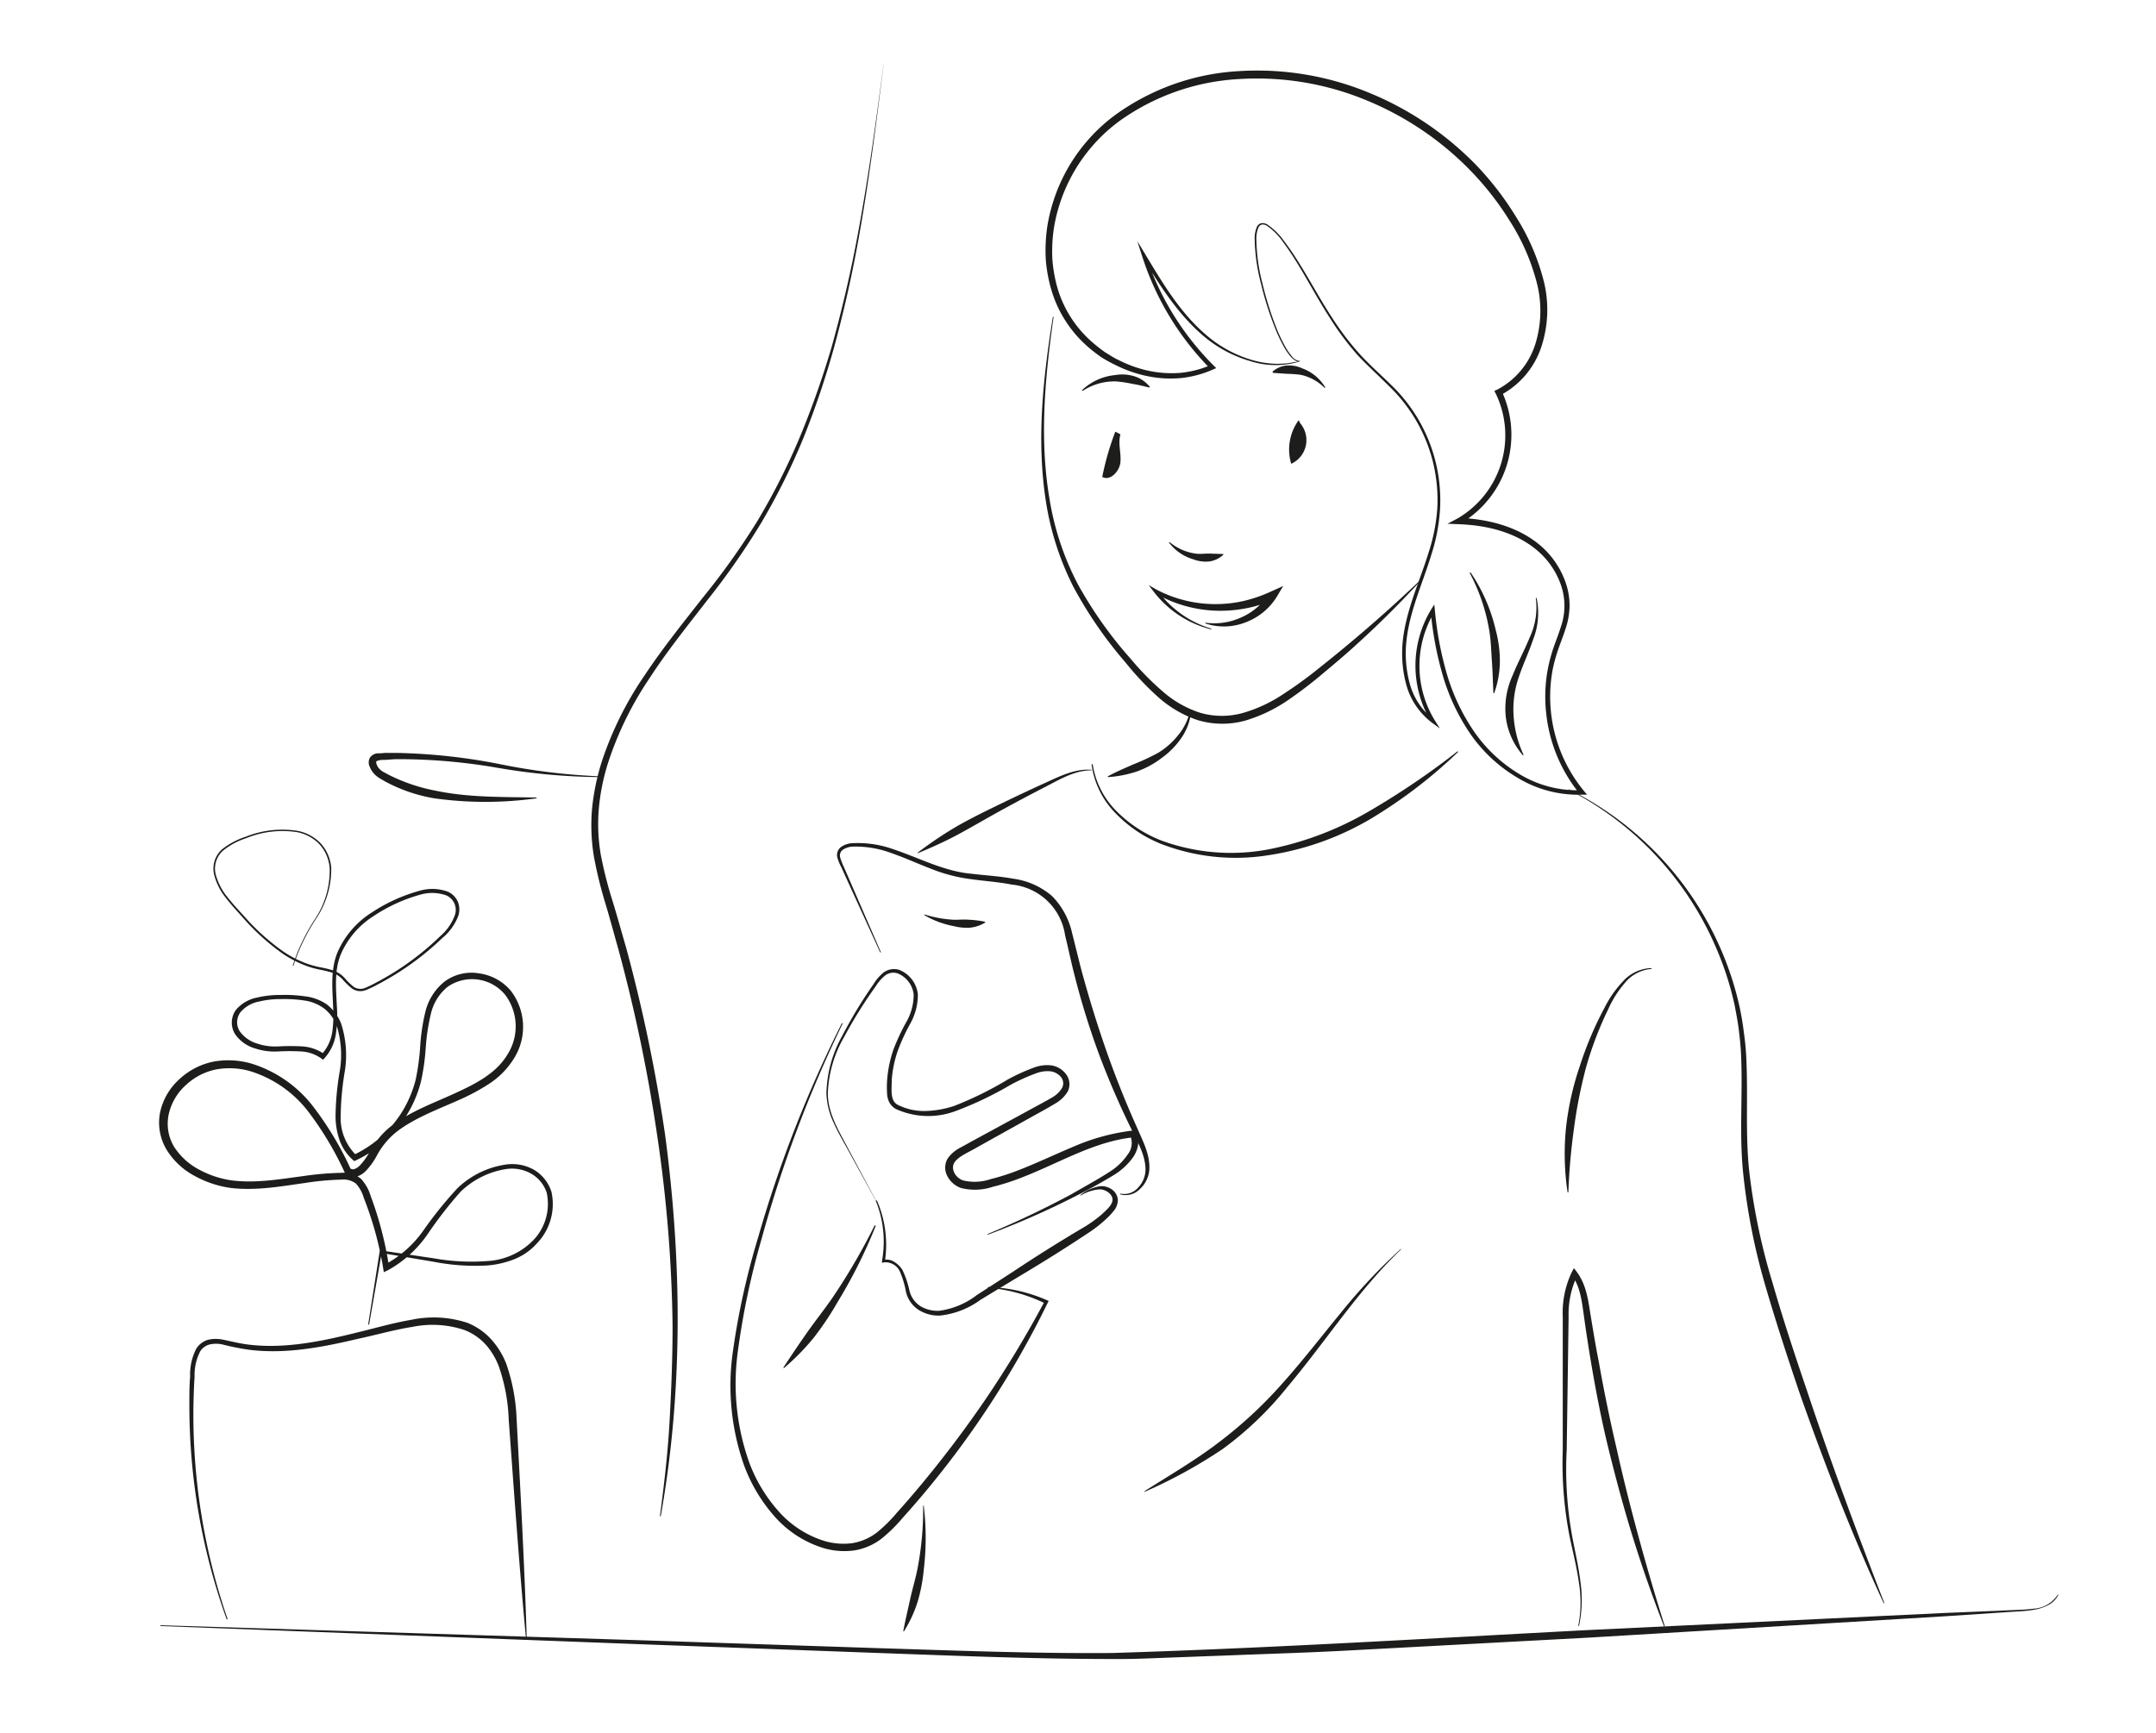 <svg id="Calque_1" data-name="Calque 1" xmlns="http://www.w3.org/2000/svg" viewBox="0 0 272.57 219.1"><defs><style>.cls-1{fill:#1d1d1b;}</style></defs><path class="cls-1" d="M164.48,45.66a10.46,10.46,0,0,1-6.43,0,16,16,0,0,1-5.69-3c-3.36-2.77-5.69-6.51-7.93-10.15l.43-.19a35.39,35.39,0,0,0,8.58,13.91l.32.32-.4.17a13.42,13.42,0,0,1-4.07,1.09,14.45,14.45,0,0,1-4.2-.24,15.91,15.91,0,0,1-4-1.38,18.33,18.33,0,0,1-1.83-1,18.6,18.6,0,0,1-1.67-1.29A15.26,15.26,0,0,1,133,36.93a18.7,18.7,0,0,1-.79-4.14,21.09,21.09,0,0,1,.2-4.2,21.86,21.86,0,0,1,8.51-14A29.4,29.4,0,0,1,156.53,9a37.06,37.06,0,0,1,16.36,2.65,40.14,40.14,0,0,1,13.76,9.25,38.67,38.67,0,0,1,5.07,6.61,28.18,28.18,0,0,1,3.35,7.66,15,15,0,0,1-.11,8.38A10.7,10.7,0,0,1,189.64,50l.19-.58a13,13,0,0,1-5.23,16.8l-.17-.74c3.7.15,7.59,1.1,10.48,3.65A10.87,10.87,0,0,1,198,73.87a8.78,8.78,0,0,1,.43,2.84,9.55,9.55,0,0,1-.51,2.81c-.28.89-.63,1.75-.93,2.61a19.88,19.88,0,0,0-.71,2.62A18.78,18.78,0,0,0,200.23,100l.41.49-.65,0a14.75,14.75,0,0,1-8-2.06,19,19,0,0,1-6.09-5.61,26,26,0,0,1-3.52-7.48,42.4,42.4,0,0,1-1.51-8.12l.5.12a13.22,13.22,0,0,0,0,13.72l.67,1.06-1-.73a9,9,0,0,1-3.25-4.79,15.13,15.13,0,0,1-.42-5.76c.46-3.88,2.14-7.39,3.25-11a23,23,0,0,0,1.09-5.56,20.17,20.17,0,0,0-.5-5.64,19.92,19.92,0,0,0-5.55-9.76c-1.34-1.35-2.77-2.62-4.05-4a35.63,35.63,0,0,1-3.44-4.61c-2.09-3.21-3.74-6.68-6-9.72a8,8,0,0,0-2-2,1,1,0,0,0-.62-.16.65.65,0,0,0-.46.4,3.58,3.58,0,0,0-.26,1.36,23.49,23.49,0,0,0,.76,5.64,43.1,43.1,0,0,0,1.69,5.46,20.34,20.34,0,0,0,1.21,2.59,7.12,7.12,0,0,0,.8,1.17A1.44,1.44,0,0,0,164.48,45.66Zm-.1,0c-.06,0-.09.06-.13.06l-.19,0a1.3,1.3,0,0,1-.34-.15,2.53,2.53,0,0,1-.55-.48,7.32,7.32,0,0,1-.82-1.18,19.82,19.82,0,0,1-1.22-2.6,40.47,40.47,0,0,1-1.72-5.48,23.65,23.65,0,0,1-.79-5.68,3.56,3.56,0,0,1,.27-1.43.83.83,0,0,1,.59-.5,1.18,1.18,0,0,1,.74.17,8.28,8.28,0,0,1,2.05,2c2.33,3.05,4,6.52,6.09,9.71a36.31,36.31,0,0,0,3.44,4.56c1.27,1.41,2.71,2.67,4.06,4a20.23,20.23,0,0,1,6.2,15.63A23.13,23.13,0,0,1,181,70c-1.1,3.66-2.76,7.17-3.18,10.94a14.61,14.61,0,0,0,.43,5.59,8.49,8.49,0,0,0,3.09,4.52l-.35.33a13.71,13.71,0,0,1-.08-14.27l.42-.67.08.79a42.56,42.56,0,0,0,1.51,8,25.68,25.68,0,0,0,3.46,7.31A18.57,18.57,0,0,0,192.28,98,14.06,14.06,0,0,0,200,99.92l-.23.53a19.24,19.24,0,0,1-4.29-10.23,18.78,18.78,0,0,1,.2-5.6,20.93,20.93,0,0,1,.72-2.72c.31-.88.65-1.73.92-2.6a8.09,8.09,0,0,0,.06-5.21,10.06,10.06,0,0,0-2.92-4.38c-2.71-2.38-6.43-3.29-10-3.42l-1.46-.06,1.29-.68a12.16,12.16,0,0,0,4.84-15.71l-.21-.4.4-.19a9.84,9.84,0,0,0,4.86-6,14.2,14.2,0,0,0,0-7.89A27,27,0,0,0,190.91,28a37.39,37.39,0,0,0-5-6.42,39,39,0,0,0-13.41-9A36.15,36.15,0,0,0,156.6,10a28.59,28.59,0,0,0-15.08,5.31,21,21,0,0,0-8.26,13.4,19.91,19.91,0,0,0-.22,4,18.21,18.21,0,0,0,.72,3.95,14.51,14.51,0,0,0,4.35,6.63,19,19,0,0,0,1.59,1.25c.58.34,1.13.73,1.74,1a15.43,15.43,0,0,0,3.79,1.35,14.15,14.15,0,0,0,4,.26,12.93,12.93,0,0,0,3.87-1l-.08.49a35.71,35.71,0,0,1-8.61-14.2l-.63-1.95,1.06,1.75c2.2,3.66,4.43,7.4,7.71,10.17a15.54,15.54,0,0,0,5.56,3.06,11.94,11.94,0,0,0,3.14.53,14.27,14.27,0,0,0,1.6-.07l.79-.14C163.88,45.75,164.1,45.75,164.38,45.69Z"/><path class="cls-1" d="M138,97.41c-2.07,0-3.87,1.07-5.67,2s-3.62,1.89-5.41,2.87-3.54,2-5.35,3-3.65,1.83-5.55,2.62l0-.08a48.39,48.39,0,0,1,5.11-3.42c1.77-1,3.63-1.91,5.47-2.8s3.69-1.76,5.56-2.61,3.79-1.83,5.89-1.64Z"/><path class="cls-1" d="M106.53,129.44a158.33,158.33,0,0,0-10.25,27.24,96.65,96.65,0,0,0-3,14.22,29.73,29.73,0,0,0,1.5,14.2,19.52,19.52,0,0,0,3.7,6.06,12.72,12.72,0,0,0,5.87,3.74,8.57,8.57,0,0,0,3.41.24,7,7,0,0,0,3.09-1.34,18.5,18.5,0,0,0,2.52-2.49c.81-.9,1.61-1.82,2.39-2.74A143.13,143.13,0,0,0,124.56,177a136.6,136.6,0,0,0,7.51-12.45l.11.3a19.86,19.86,0,0,0-7.3-2v-.1a19.86,19.86,0,0,1,7.49,1.67l.21.09-.11.21a117.65,117.65,0,0,1-15.94,24.46c-.79.93-1.59,1.85-2.41,2.76a19.4,19.4,0,0,1-2.66,2.62,7.63,7.63,0,0,1-3.54,1.51,9.22,9.22,0,0,1-3.81-.31,13.51,13.51,0,0,1-6.24-4.06,20.46,20.46,0,0,1-3.79-6.36,30.34,30.34,0,0,1-1.41-14.54,94.6,94.6,0,0,1,3.16-14.27,156.73,156.73,0,0,1,10.61-27.16Z"/><path class="cls-1" d="M110.72,155a64.25,64.25,0,0,1-4.82,9.64,38.72,38.72,0,0,1-3,4.49A29.41,29.41,0,0,1,99.11,173l-.08-.06c1-1.52,2-3,3-4.43s2.13-2.84,3.15-4.31a78.91,78.91,0,0,0,5.4-9.25Z"/><path class="cls-1" d="M111.27,120.42l-4.36-9.55-.54-1.19a6.41,6.41,0,0,1-.51-1.25,1.26,1.26,0,0,1,.49-1.34,2.69,2.69,0,0,1,1.31-.46,13.34,13.34,0,0,1,5.25.75c3.35,1.12,6.45,2.81,9.92,3.11,1.72.21,3.47.3,5.23.62a9.46,9.46,0,0,1,4.92,2.18,9.62,9.62,0,0,1,2.57,4.75c.45,1.72.83,3.4,1.29,5.09.92,3.35,1.95,6.68,3.12,10s2.46,6.52,3.89,9.69c.68,1.58,1.57,3.25,1.45,5.12a3.69,3.69,0,0,1-1.19,2.42,2.5,2.5,0,0,1-2.49.67l0-.1a2.32,2.32,0,0,0,2.28-.77,3.33,3.33,0,0,0,.92-2.24c0-1.69-.85-3.24-1.62-4.8a104.58,104.58,0,0,1-4.2-9.65,98.19,98.19,0,0,1-3.13-10.05c-.44-1.7-.8-3.44-1.21-5.11a7.54,7.54,0,0,0-6.76-6.45c-1.68-.34-3.43-.44-5.17-.69a20.54,20.54,0,0,1-5.13-1.35c-1.64-.63-3.23-1.36-4.87-1.93a13,13,0,0,0-5-.83,2.52,2.52,0,0,0-1.14.37.9.9,0,0,0-.37,1,7.65,7.65,0,0,0,.46,1.19l.52,1.2,4.18,9.62Z"/><path class="cls-1" d="M138.14,96.64a10.69,10.69,0,0,0,3.08,6,16.31,16.31,0,0,0,5.66,3.67,25.55,25.55,0,0,0,13.37,1.12,40.66,40.66,0,0,0,12.66-4.74A98.81,98.81,0,0,0,184.28,95l.07.08a61.81,61.81,0,0,1-10.95,8.4,36,36,0,0,1-13,4.66,26.16,26.16,0,0,1-13.68-1.45A16.58,16.58,0,0,1,141,102.8a10.87,10.87,0,0,1-3-6.14Z"/><path class="cls-1" d="M133.2,40.07c-1.09,7.62-1.81,15.41-.52,23a35.39,35.39,0,0,0,3.61,10.85,51.82,51.82,0,0,0,6.64,9.37,35.08,35.08,0,0,0,4,4.09,13.47,13.47,0,0,0,4.82,2.76,9.86,9.86,0,0,0,5.44,0,18.27,18.27,0,0,0,5.08-2.39,51.61,51.61,0,0,0,4.63-3.38c1.51-1.19,3-2.42,4.47-3.66Q175.76,77,179.94,73L180,73c-2.6,2.86-5.33,5.61-8.19,8.21-1.42,1.32-2.9,2.57-4.39,3.81a54,54,0,0,1-4.63,3.55,19.24,19.24,0,0,1-5.35,2.55,10.83,10.83,0,0,1-6-.05,14.36,14.36,0,0,1-5.11-3,36.6,36.6,0,0,1-4-4.25,53,53,0,0,1-6.61-9.58,36.13,36.13,0,0,1-3.53-11.08c-1.16-7.71-.3-15.5.92-23.11Z"/><path class="cls-1" d="M141,54.59a35.6,35.6,0,0,0-1.65,5.72c1,.56,2.2-.71,2.3-1.88s-.32-2.38,0-3.51"/><path class="cls-1" d="M164.18,53.14a6.3,6.3,0,0,0-.94,5.51,3.29,3.29,0,0,0,1.15-5.11"/><path class="cls-1" d="M136.78,49.35a7.06,7.06,0,0,1,4.2-1.92,5.23,5.23,0,0,1,2.39.14,4.1,4.1,0,0,1,2,1.35l-.06.09c-.77-.19-1.46-.36-2.16-.47a14.56,14.56,0,0,0-2.1-.31,7.3,7.3,0,0,0-4.17,1.2Z"/><path class="cls-1" d="M160.88,47a3.06,3.06,0,0,1,1.81-.78,4,4,0,0,1,1.94.36A5.59,5.59,0,0,1,167.55,49l-.08.06a6,6,0,0,0-3.07-1.67,16.38,16.38,0,0,0-1.69-.12l-1.79-.12Z"/><path class="cls-1" d="M147.91,68.58A6.41,6.41,0,0,0,151.13,70c.58.09,1.15,0,1.72,0l1.81.06,0,.09a3.25,3.25,0,0,1-1.79.85,4.35,4.35,0,0,1-2-.27,5.93,5.93,0,0,1-3.11-2.16Z"/><path class="cls-1" d="M153.13,79.59a13.18,13.18,0,0,1-7.19-4.66l-.73-.94,1,.57a16,16,0,0,0,7.27,1.83,16.14,16.14,0,0,0,3.73-.39,18.1,18.1,0,0,0,3.52-1.22l1.5-.68-.84,1.41a7.9,7.9,0,0,1-4,3.22,7.45,7.45,0,0,1-5,.11l0-.1a8.17,8.17,0,0,0,4.65-.72,7.65,7.65,0,0,0,3.39-3l.66.73a14,14,0,0,1-3.77,1.21,16.9,16.9,0,0,1-3.95.25A16.5,16.5,0,0,1,146,75l.32-.37a12.91,12.91,0,0,0,6.81,4.86Z"/><path class="cls-1" d="M150.61,89.76a7.25,7.25,0,0,1-1.17,3.43,10.24,10.24,0,0,1-2.56,2.65,11.5,11.5,0,0,1-3.25,1.75,14.44,14.44,0,0,1-3.58.68l0-.09c1.07-.6,2.18-1.05,3.25-1.53a27.35,27.35,0,0,0,3.15-1.47A9.64,9.64,0,0,0,149,92.9a7,7,0,0,0,1.47-3.16Z"/><path class="cls-1" d="M198.33,99.81a40.51,40.51,0,0,1,19.3,20.4,39.8,39.8,0,0,1,2.23,6.83,35.09,35.09,0,0,1,.61,3.55,32.83,32.83,0,0,1,.32,3.58c.21,4.79-.16,9.55.39,14.25a79.66,79.66,0,0,0,2.94,13.89c1.31,4.56,2.81,9.08,4.34,13.59,3,9,6.33,17.95,9.77,26.83l-.09,0c-4-8.66-7.45-17.55-10.62-26.55-1.53-4.52-3-9-4.35-13.64a80.09,80.09,0,0,1-2.78-14.08c-.51-4.79-.09-9.58-.25-14.31a34.72,34.72,0,0,0-.27-3.53c-.12-1.18-.35-2.34-.57-3.5a39,39,0,0,0-2.13-6.76,40.24,40.24,0,0,0-18.88-20.5Z"/><path class="cls-1" d="M199.53,205.61a15.45,15.45,0,0,0,.07-5.55c-.26-1.85-.71-3.66-1.11-5.49a47.89,47.89,0,0,1-.92-11.2V166.53a12,12,0,0,1,1.12-5.62l.29-.55.38.5c1.26,1.7,1.45,3.78,1.76,5.64s.62,3.78,1,5.67q1,5.66,2.32,11.27c.83,3.75,1.78,7.47,2.79,11.17s2.09,7.39,3.25,11.06l-.1,0c-1.4-3.58-2.68-7.22-3.83-10.89s-2.16-7.4-3.09-11.14-1.67-7.53-2.31-11.33q-.48-2.85-.88-5.71c-.27-1.9-.45-3.84-1.52-5.29l.67-.05a11.33,11.33,0,0,0-1.11,5.26l-.08,5.6-.16,11.22a47.2,47.2,0,0,0,.73,11.14c.35,1.83.77,3.66,1,5.52a16,16,0,0,1-.17,5.6Z"/><path class="cls-1" d="M208.79,122.53a4.81,4.81,0,0,0-3.38,1.78,13.39,13.39,0,0,0-2.1,3.33,44.18,44.18,0,0,0-2.82,7.43,60.59,60.59,0,0,0-1.52,7.77,77.27,77.27,0,0,0-.69,7.94h-.1a32.94,32.94,0,0,1-.21-8.06,36.48,36.48,0,0,1,1.75-7.89,44.18,44.18,0,0,1,3.15-7.43,13.73,13.73,0,0,1,2.32-3.31,5,5,0,0,1,3.6-1.67Z"/><path class="cls-1" d="M177.12,158c-5.45,5.2-9.47,11.58-14.33,17.35a42.93,42.93,0,0,1-8.18,7.86,62.06,62.06,0,0,1-9.91,5.44l0-.09c3.16-2,6.42-3.9,9.38-6.16a55.08,55.08,0,0,0,8.15-7.58c2.49-2.79,4.78-5.76,7.17-8.67a72.11,72.11,0,0,1,7.7-8.22Z"/><path class="cls-1" d="M116.78,190.38a33.84,33.84,0,0,1,0,8.17,20.68,20.68,0,0,1-.77,4,15.87,15.87,0,0,1-1.73,3.74l-.09,0c.25-1.36.57-2.66.86-4s.68-2.58.94-3.9a40,40,0,0,0,.72-8Z"/><path class="cls-1" d="M110.82,152l-3.65-6.65c-.61-1.11-1.25-2.2-1.77-3.36a9.35,9.35,0,0,1-.92-3.71,15.48,15.48,0,0,1,2-7.3,58.07,58.07,0,0,1,3.94-6.51,5.8,5.8,0,0,1,1.28-1.49,2.22,2.22,0,0,1,2-.33,3.76,3.76,0,0,1,2.34,3.09,7.47,7.47,0,0,1-1,3.77,25.45,25.45,0,0,0-1.56,3.42,14.55,14.55,0,0,0-.74,3.63c0,1.2-.25,2.65.78,3.16a7.38,7.38,0,0,0,3.49.77,12.53,12.53,0,0,0,3.62-.64,44.31,44.31,0,0,0,6.74-3.32,23.89,23.89,0,0,1,3.52-1.59,4.66,4.66,0,0,1,2-.22,2.83,2.83,0,0,1,1.87,1.1A2.09,2.09,0,0,1,135,138a4.19,4.19,0,0,1-1.48,1.48c-1.13.69-2.21,1.26-3.33,1.89l-6.62,3.69c-1.06.64-2.39,1.14-2.91,1.95s.17,2,1.15,2.27a6.23,6.23,0,0,0,3.45-.18,28.72,28.72,0,0,0,3.55-1.14c2.33-.91,4.61-2,7-3a26.66,26.66,0,0,1,7.42-2l.28,0,.12.25a2.74,2.74,0,0,1,.23,1.69,3.79,3.79,0,0,1-.65,1.49,8.34,8.34,0,0,1-2.25,2.11c-1.72,1.06-3.46,2-5.22,2.88a105.86,105.86,0,0,1-10.87,4.76l0-.1A116,116,0,0,0,135.48,151c1.72-1,3.46-1.93,5.08-3a7.66,7.66,0,0,0,2-2,2.33,2.33,0,0,0,.32-2.41l.41.23c-5,.53-9.36,3.25-14.11,5.08a28.69,28.69,0,0,1-3.68,1.18,7.14,7.14,0,0,1-4,.15,3.09,3.09,0,0,1-1.69-1.43,2.26,2.26,0,0,1,0-2.3,4.34,4.34,0,0,1,1.61-1.38l1.67-.92,6.66-3.62c1.1-.61,2.26-1.21,3.3-1.82a3.5,3.5,0,0,0,1.2-1.15,1.25,1.25,0,0,0-.07-1.35,2.07,2.07,0,0,0-1.31-.78,4,4,0,0,0-1.7.18,24.74,24.74,0,0,0-3.39,1.51,44.13,44.13,0,0,1-6.89,3.3,9.87,9.87,0,0,1-7.65-.24,2.24,2.24,0,0,1-.78-.78,2.64,2.64,0,0,1-.3-1,12.66,12.66,0,0,1,0-1.95,15.25,15.25,0,0,1,.79-3.77,26.22,26.22,0,0,1,1.62-3.47,7,7,0,0,0,.94-3.48,3.27,3.27,0,0,0-2-2.68,1.71,1.71,0,0,0-1.59.24,5.53,5.53,0,0,0-1.2,1.37,58.7,58.7,0,0,0-4,6.42,15.2,15.2,0,0,0-2.06,7.14c0,2.54,1.42,4.77,2.58,7l3.58,6.69Z"/><path class="cls-1" d="M116.86,115.63a14.75,14.75,0,0,0,3.8.68c.63,0,1.26-.06,1.89,0a12.7,12.7,0,0,1,2,.25l0,.1a4.47,4.47,0,0,1-1.94.65,6.54,6.54,0,0,1-2-.19,11.62,11.62,0,0,1-3.74-1.39Z"/><path class="cls-1" d="M110.87,151.82a14,14,0,0,1,1,7.71l-.21-.2a1.8,1.8,0,0,1,1.43.26,3.21,3.21,0,0,1,1,1,11.66,11.66,0,0,1,.88,2.59,3.21,3.21,0,0,0,1.41,2,4.16,4.16,0,0,0,2.4.57,10,10,0,0,0,4.74-2l4.51-2.91c3-2,6-3.88,9.1-5.71a16.35,16.35,0,0,0,2.12-1.53c.61-.58,1.38-1.2,1.4-1.88s-.81-1.3-1.59-1.32a5.33,5.33,0,0,0-2.46.8l0-.09a5.23,5.23,0,0,1,2.5-1.11,2.26,2.26,0,0,1,1.42.38,1.76,1.76,0,0,1,.8,1.33,2.15,2.15,0,0,1-.54,1.44,8.49,8.49,0,0,1-.94,1,16.64,16.64,0,0,1-2.16,1.7c-3,2-6,3.87-9.11,5.72l-4.6,2.79a10.6,10.6,0,0,1-5.12,2,4.72,4.72,0,0,1-2.73-.73,3.71,3.71,0,0,1-1.59-2.31,11.78,11.78,0,0,0-.76-2.52,2,2,0,0,0-2-1.17l-.26.06,0-.26a13.78,13.78,0,0,0-.8-7.61Z"/><path class="cls-1" d="M185.89,72.35a21.62,21.62,0,0,1,3.2,7.3,15.42,15.42,0,0,1,.53,4,12.11,12.11,0,0,1-.72,4h-.1c-.06-1.34-.09-2.64-.18-3.93s-.12-2.58-.32-3.86a23.62,23.62,0,0,0-2.49-7.4Z"/><path class="cls-1" d="M194.26,75.61a9.12,9.12,0,0,1-.41,5.19c-.56,1.67-1.32,3.25-1.85,4.86a12.4,12.4,0,0,0-.64,4.92,13.61,13.61,0,0,0,1.26,4.88l-.08.06a9,9,0,0,1-2.17-4.84,10.06,10.06,0,0,1,.87-5.29c.66-1.65,1.5-3.17,2.14-4.76a8.88,8.88,0,0,0,.78-5Z"/><path class="cls-1" d="M111.7,8.2c-1,8-2,16-3.51,23.9-.77,4-1.67,7.89-2.73,11.78a110.24,110.24,0,0,1-3.87,11.46A82.87,82.87,0,0,1,96.2,66.18a93.72,93.72,0,0,1-6.94,9.92c-2.46,3.19-5,6.34-7.16,9.69a42.48,42.48,0,0,0-5.24,10.72,27,27,0,0,0-1.16,5.82,22.88,22.88,0,0,0,.28,5.9,52.53,52.53,0,0,0,1.49,5.8c.59,1.92,1.12,3.87,1.69,5.81a203.27,203.27,0,0,1,4.93,23.69c2.12,16,2.28,32.33-.56,48.21l-.1,0c.53-4,1-8,1.22-12s.38-8,.38-12.05a177,177,0,0,0-1.93-24,201.62,201.62,0,0,0-4.9-23.57c-.55-1.94-1.06-3.87-1.64-5.8a53.67,53.67,0,0,1-1.46-5.91,24.23,24.23,0,0,1-.25-6.13,29,29,0,0,1,1.24-6A43.2,43.2,0,0,1,81.5,85.39c2.24-3.37,4.77-6.52,7.25-9.69a93.11,93.11,0,0,0,7-9.81,84.38,84.38,0,0,0,5.42-10.74,112.48,112.48,0,0,0,4-11.38q1.62-5.81,2.81-11.72c1.57-7.9,2.67-15.88,3.71-23.86Z"/><path class="cls-1" d="M28.66,204.78a79.87,79.87,0,0,1-4.72-27.27c0-1.16,0-2.32.1-3.48a7,7,0,0,1,.78-3.49,2.61,2.61,0,0,1,1.53-1.13,4.48,4.48,0,0,1,1.86,0c1.17.24,2.24.52,3.38.64,4.56.52,9.13-.45,13.6-1.56,2.24-.54,4.46-1.19,6.79-1.59a13.7,13.7,0,0,1,7.09.37,8.21,8.21,0,0,1,3,2.06A10.27,10.27,0,0,1,64,172.44a24,24,0,0,1,1.31,6.95c.49,9.25,1,18.48,1.28,27.74h-.1c-.86-9.21-1.5-18.45-2.18-27.67a22.64,22.64,0,0,0-1.24-6.65,8.93,8.93,0,0,0-1.68-2.8,7.18,7.18,0,0,0-2.66-1.82,12.74,12.74,0,0,0-6.59-.4c-2.25.35-4.49,1-6.75,1.48-4.49,1.06-9.16,2-13.85,1.42a30.6,30.6,0,0,1-3.43-.68,3.71,3.71,0,0,0-1.59,0,2,2,0,0,0-1.2.86,6.52,6.52,0,0,0-.72,3.21c-.08,1.15-.11,2.3-.14,3.45a79.35,79.35,0,0,0,4.32,27.23Z"/><path class="cls-1" d="M75.85,98.27A79.9,79.9,0,0,1,63,97.11,73.06,73.06,0,0,0,50.28,96c-.53,0-1.06.06-1.59.09-.26,0-.54,0-.78.06s-.31.1-.35.17.08.59.4.89a1.89,1.89,0,0,0,.52.41l.69.37a22.28,22.28,0,0,0,5.92,2c4.14.87,8.45.78,12.74.86v.1a46.66,46.66,0,0,1-12.93,0,20,20,0,0,1-6.21-2.13L48,98.42a3.25,3.25,0,0,1-.73-.6,2.84,2.84,0,0,1-.51-.82,1.27,1.27,0,0,1,0-1.18,1.3,1.3,0,0,1,1-.56c.3,0,.55,0,.83-.05.54,0,1.08,0,1.62,0A74.35,74.35,0,0,1,63.1,96.61a79.31,79.31,0,0,0,12.75,1.56Z"/><path class="cls-1" d="M46.55,167.47,48,158.24l0-.12.12,0,6.72,1a27.14,27.14,0,0,0,6.72.35,8.79,8.79,0,0,0,5.89-2.67,6.63,6.63,0,0,0,1.66-6,4.36,4.36,0,0,0-2-2.41,4.94,4.94,0,0,0-3.1-.56,10.62,10.62,0,0,0-5.8,2.89A51.2,51.2,0,0,0,54.11,156,14.79,14.79,0,0,1,49,160.65l-.48.22-.08-.52A43.45,43.45,0,0,0,46,151.5a4.61,4.61,0,0,0-1-1.83,2.62,2.62,0,0,0-1.87-.5,35.14,35.14,0,0,0-4.55.42c-3,.42-6.14,1-9.34.64a13.15,13.15,0,0,1-4.56-1.49,9.29,9.29,0,0,1-3.56-3.26,6.65,6.65,0,0,1-.88-4.81,7.85,7.85,0,0,1,2.44-4.2,8.89,8.89,0,0,1,4.3-2.22,10.47,10.47,0,0,1,4.82.25,15.68,15.68,0,0,1,7.74,5.36,41.07,41.07,0,0,1,4.81,8l-.13-.16a.59.59,0,0,0,.57.14,1.83,1.83,0,0,0,.7-.46,7.76,7.76,0,0,0,1.19-1.64,10.77,10.77,0,0,1,2.9-3.44c2.42-1.8,5.21-2.8,7.83-4s5.25-2.5,6.7-4.88a6.63,6.63,0,0,0-.26-7.64,5.42,5.42,0,0,0-7.25-1,6.17,6.17,0,0,0-2.12,3.4,25.26,25.26,0,0,0-.65,4.22,28.58,28.58,0,0,1-.61,4.36A15.1,15.1,0,0,1,45,146.73l-.21.1-.17-.15a6,6,0,0,1-1.71-2.55,9.43,9.43,0,0,1-.49-3,36.12,36.12,0,0,1,.56-5.84,12.4,12.4,0,0,0-.42-5.6,5,5,0,0,0-1.61-2.18,5.49,5.49,0,0,0-2.53-1,16.85,16.85,0,0,0-2.85-.17,11.5,11.5,0,0,0-2.82.31A4.08,4.08,0,0,0,30.4,128a2.14,2.14,0,0,0-.1,2.4,4.18,4.18,0,0,0,2.17,1.55,7.13,7.13,0,0,0,2.77.37,29,29,0,0,1,2.94,0,5.49,5.49,0,0,1,2.86,1l-.37,0A5.43,5.43,0,0,0,42,130.54a15.57,15.57,0,0,0,.11-3.28c-.08-2.2-.34-4.55.52-6.74A11.26,11.26,0,0,1,47,115.39a21.14,21.14,0,0,1,6.16-2.78,5.71,5.71,0,0,1,3.44.14A2.48,2.48,0,0,1,57.87,114a2.6,2.6,0,0,1,.08,1.78,6.67,6.67,0,0,1-2,2.81c-.81.78-1.66,1.52-2.54,2.22a35.41,35.41,0,0,1-5.64,3.67,13.67,13.67,0,0,1-1.54.73,1.86,1.86,0,0,1-1.75-.22,10.62,10.62,0,0,1-1.22-1.19A3.26,3.26,0,0,0,42,123a13.52,13.52,0,0,0-1.61-.39,11.62,11.62,0,0,1-1.63-.46,13.94,13.94,0,0,1-3-1.54,29,29,0,0,1-5-4.51c-.74-.84-1.51-1.65-2.2-2.55a7.7,7.7,0,0,1-1.5-3,3.28,3.28,0,0,1,1-3.14,9.67,9.67,0,0,1,3-1.6,12.41,12.41,0,0,1,6.63-.73,5.45,5.45,0,0,1,2.92,1.64,5.22,5.22,0,0,1,1.27,3.09A11.31,11.31,0,0,1,40,116.12a25,25,0,0,0-2.91,6l-.09,0a24.32,24.32,0,0,1,2.89-6,11.09,11.09,0,0,0,1.79-6.3,5.07,5.07,0,0,0-1.24-3,5.27,5.27,0,0,0-2.83-1.58,12.12,12.12,0,0,0-6.51.76,9.23,9.23,0,0,0-2.9,1.56,3.06,3.06,0,0,0-.95,2.93,7.56,7.56,0,0,0,1.47,2.91c.68.88,1.45,1.69,2.2,2.52a28.18,28.18,0,0,0,4.95,4.44,13.58,13.58,0,0,0,2.94,1.5,12.48,12.48,0,0,0,1.59.44,14.57,14.57,0,0,1,1.65.39,3.55,3.55,0,0,1,1.47.93,9,9,0,0,0,1.17,1.15,1.53,1.53,0,0,0,1.44.17,14.35,14.35,0,0,0,1.48-.72,34.69,34.69,0,0,0,5.57-3.65c.86-.69,1.7-1.43,2.49-2.2a6.38,6.38,0,0,0,1.83-2.63,2,2,0,0,0-1.12-2.53,5.38,5.38,0,0,0-3.16-.1,20.52,20.52,0,0,0-6,2.74,10.71,10.71,0,0,0-4.17,4.92c-.8,2-.56,4.3-.46,6.52a15.53,15.53,0,0,1-.12,3.4,5.85,5.85,0,0,1-1.46,3.14l-.17.18-.2-.15a4.83,4.83,0,0,0-2.57-.9,27.58,27.58,0,0,0-2.88,0,7.82,7.82,0,0,1-3-.4,4.63,4.63,0,0,1-2.47-1.79,2.75,2.75,0,0,1,.11-3.07,4.68,4.68,0,0,1,2.65-1.55,12.44,12.44,0,0,1,3-.33,17.51,17.51,0,0,1,3,.16A6.16,6.16,0,0,1,41.3,127a5.69,5.69,0,0,1,1.83,2.45,12.93,12.93,0,0,1,.48,5.91,36.74,36.74,0,0,0-.54,5.75,6.55,6.55,0,0,0,2,5l-.38-.06a14.47,14.47,0,0,0,6.22-5.58,14.79,14.79,0,0,0,1.63-3.89,29.06,29.06,0,0,0,.58-4.24,25.38,25.38,0,0,1,.65-4.36,7,7,0,0,1,2.4-3.83,5.7,5.7,0,0,1,4.41-1.06,6.33,6.33,0,0,1,4,2.2,7.49,7.49,0,0,1,.35,8.63,10.24,10.24,0,0,1-3.17,3.18,26.53,26.53,0,0,1-3.9,2.07c-2.66,1.18-5.38,2.19-7.63,3.88a9.7,9.7,0,0,0-2.63,3.16,8.57,8.57,0,0,1-1.36,1.87,2.86,2.86,0,0,1-1.11.7,1.6,1.6,0,0,1-1.46-.33l-.08-.08,0-.08a40.85,40.85,0,0,0-4.7-7.83,14.73,14.73,0,0,0-7.24-5,9.44,9.44,0,0,0-4.35-.22,7.88,7.88,0,0,0-3.83,2,7,7,0,0,0-2.14,3.67A5.67,5.67,0,0,0,22,145a8.37,8.37,0,0,0,3.19,2.91,12.19,12.19,0,0,0,4.21,1.37c3,.36,6-.17,9.09-.58a37.87,37.87,0,0,1,4.67-.39,3.43,3.43,0,0,1,2.47.75,5.48,5.48,0,0,1,1.23,2.17,44.81,44.81,0,0,1,2.33,9l-.56-.3a14.07,14.07,0,0,0,4.91-4.35,49.9,49.9,0,0,1,4.3-5.33,11.13,11.13,0,0,1,6.2-3,5.6,5.6,0,0,1,3.46.67,5,5,0,0,1,2.21,2.77,7.15,7.15,0,0,1-1.83,6.54,7.58,7.58,0,0,1-2.85,2,11.9,11.9,0,0,1-3.37.79,27.3,27.3,0,0,1-6.82-.46l-6.71-1.13.14-.11-1.61,9.2Z"/><path class="cls-1" d="M20.28,205.52l60.17,1.88,30.09,1c10,.31,20.06.71,30.08.63,20-.62,40.07-1.84,60.11-2.9l30.07-1.44,15-.72,7.52-.31c1.25-.08,2.51-.06,3.74-.23a3.92,3.92,0,0,0,3.09-1.77l.09,0a3,3,0,0,1-1.34,1.33,6,6,0,0,1-1.81.58c-1.25.21-2.51.22-3.76.32l-7.51.5-15,.9-30.05,1.8-30.06,1.61c-5,.28-10,.42-15,.62l-7.53.28c-2.51.09-5,.22-7.53.19-10.05,0-20.08-.42-30.1-.78L80.44,207.9l-60.16-2.28Z"/></svg>